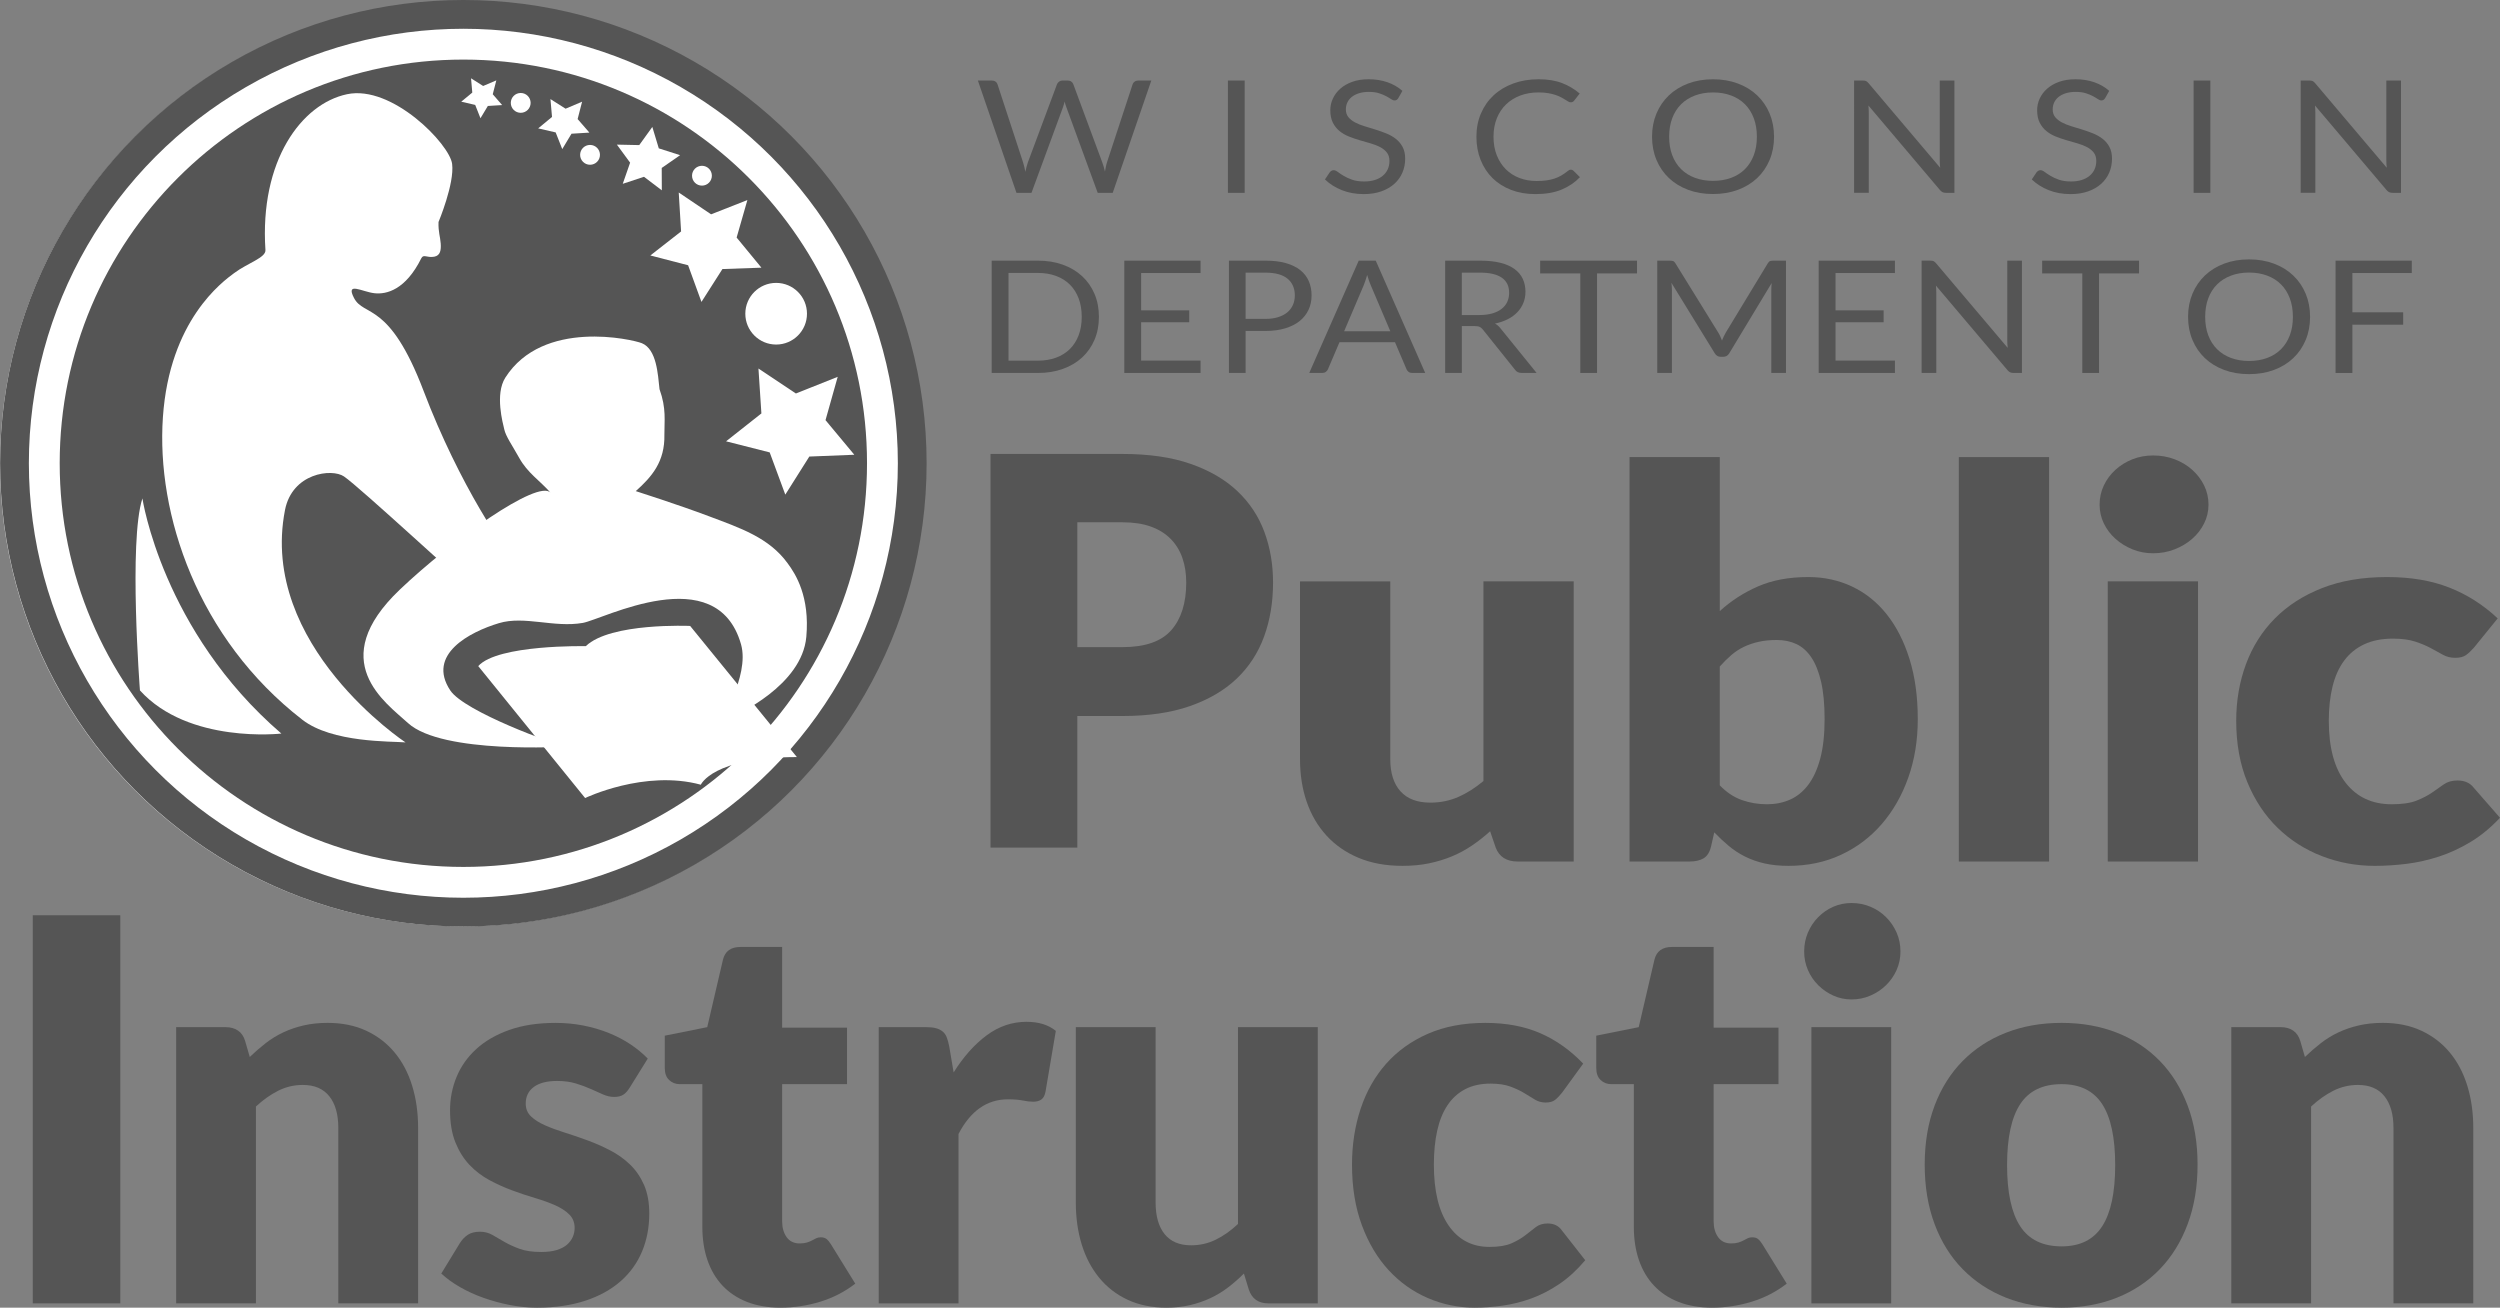 <?xml version="1.0" encoding="UTF-8"?><svg id="Layer_1" xmlns="http://www.w3.org/2000/svg" viewBox="0 0 458.235 239.682"><rect x="0" y="0" width="458.235" height="239.682" fill="#808080" stroke="none"/><defs><style>.cls-1{fill:#fff;}.cls-2{fill:none;stroke:#555;stroke-miterlimit:10;stroke-width:5.273px;}.cls-3{fill:#555;}</style></defs><path class="cls-3" d="M205.754,83.206c4.832,0,8.985.603,12.452,1.809,3.47,1.206,6.325,2.863,8.57,4.978,2.244,2.112,3.899,4.604,4.966,7.476,1.069,2.873,1.601,5.974,1.601,9.311,0,3.598-.549,6.899-1.647,9.904-1.098,3.005-2.779,5.577-5.037,7.725-2.261,2.147-5.125,3.82-8.592,5.026-3.47,1.206-7.574,1.805-12.313,1.805h-8.285v24.119h-15.913v-72.153h24.198ZM205.754,118.615c4.144,0,7.125-1.041,8.945-3.121,1.82-2.079,2.73-4.984,2.73-8.714,0-1.651-.233-3.153-.705-4.507-.469-1.354-1.186-2.518-2.142-3.492-.958-.974-2.167-1.725-3.626-2.254s-3.194-.793-5.202-.793h-8.285v22.881h8.285Z"/><path class="cls-3" d="M22.048,238.9H6.006v-71.137h16.042v71.137Z"/><path class="cls-3" d="M32.286,238.9v-50.631h9.059c.912,0,1.675.212,2.289.635.613.423,1.045,1.058,1.297,1.904l.849,2.93c.944-.911,1.918-1.758,2.926-2.539,1.006-.781,2.083-1.44,3.232-1.978,1.148-.537,2.39-.96,3.728-1.27,1.336-.309,2.791-.464,4.364-.464,2.673,0,5.041.48,7.101,1.44,2.06.96,3.798,2.295,5.214,4.004,1.416,1.708,2.484,3.743,3.208,6.103.723,2.36,1.085,4.924,1.085,7.69v32.175h-14.627v-32.175c0-2.474-.551-4.402-1.651-5.786-1.102-1.383-2.721-2.075-4.86-2.075-1.604,0-3.114.358-4.53,1.074-1.416.717-2.769,1.677-4.058,2.881v36.081h-14.627Z"/><path class="cls-3" d="M115.422,199.352c-.377.619-.778,1.059-1.203,1.318-.425.261-.967.391-1.628.391-.692,0-1.384-.154-2.076-.464-.692-.309-1.439-.643-2.241-1.001-.802-.357-1.707-.691-2.713-1.001-1.007-.309-2.155-.464-3.444-.464-1.856,0-3.279.366-4.27,1.099s-1.486,1.75-1.486,3.052c0,.944.322,1.726.967,2.344.645.618,1.502,1.164,2.571,1.636s2.28.92,3.633,1.342c1.352.424,2.737.896,4.152,1.416,1.416.521,2.799,1.132,4.152,1.831,1.352.7,2.563,1.562,3.633,2.588,1.069,1.025,1.926,2.271,2.571,3.735.645,1.465.967,3.222.967,5.272,0,2.507-.441,4.818-1.321,6.934-.881,2.116-2.194,3.938-3.94,5.468-1.746,1.53-3.901,2.719-6.464,3.564-2.564.846-5.513,1.27-8.847,1.27-1.667,0-3.334-.163-5.001-.488-1.667-.325-3.279-.765-4.836-1.318-1.557-.553-2.996-1.212-4.317-1.978-1.321-.765-2.453-1.587-3.397-2.466l3.397-5.565c.409-.65.896-1.163,1.463-1.538.566-.374,1.305-.562,2.218-.562.849,0,1.611.195,2.288.586.676.391,1.408.814,2.194,1.27.786.456,1.706.879,2.76,1.27,1.053.391,2.382.586,3.987.586,1.132,0,2.091-.122,2.878-.366.786-.244,1.416-.578,1.888-1.001.472-.423.817-.895,1.038-1.416.22-.521.33-1.058.33-1.611,0-1.009-.33-1.839-.991-2.49-.661-.65-1.526-1.212-2.595-1.685-1.07-.471-2.289-.91-3.657-1.317s-2.76-.871-4.176-1.392-2.807-1.147-4.176-1.88c-1.368-.732-2.587-1.66-3.657-2.783s-1.935-2.498-2.595-4.126c-.661-1.627-.991-3.596-.991-5.907,0-2.148.401-4.19,1.203-6.128.802-1.936,2.005-3.637,3.61-5.102,1.604-1.465,3.617-2.629,6.04-3.491,2.422-.862,5.252-1.294,8.493-1.294,1.761,0,3.468.163,5.12.488,1.651.326,3.2.781,4.647,1.367,1.446.586,2.768,1.277,3.963,2.075,1.195.798,2.249,1.668,3.161,2.612l-3.303,5.321Z"/><path class="cls-3" d="M143.08,239.682c-2.328,0-4.381-.351-6.158-1.05-1.777-.699-3.272-1.692-4.482-2.979-1.211-1.285-2.131-2.839-2.76-4.662-.629-1.823-.943-3.857-.943-6.104v-26.17h-4.152c-.755,0-1.4-.252-1.935-.757-.535-.504-.802-1.245-.802-2.222v-5.907l7.786-1.562,2.878-12.353c.377-1.562,1.447-2.344,3.208-2.344h7.644v14.794h11.89v10.351h-11.89v25.145c0,1.172.275,2.141.826,2.905.55.765,1.345,1.147,2.382,1.147.535,0,.983-.057,1.345-.171.361-.114.676-.244.944-.391.267-.146.519-.276.755-.391.236-.113.511-.171.826-.171.44,0,.794.106,1.062.317.267.212.543.545.826,1.001l4.435,7.177c-1.887,1.465-4.011,2.563-6.37,3.296-2.359.732-4.797,1.099-7.313,1.099Z"/><path class="cls-3" d="M161.065,238.9v-50.631h8.682c.723,0,1.329.065,1.816.195.487.131.896.334,1.227.61.33.276.582.643.755,1.099.172.456.322,1.009.448,1.66l.802,4.735c1.793-2.863,3.806-5.126,6.039-6.786s4.671-2.49,7.313-2.49c2.233,0,4.026.554,5.379,1.66l-1.887,11.132c-.126.684-.377,1.164-.755,1.44s-.881.415-1.51.415c-.535,0-1.164-.073-1.887-.22-.724-.146-1.636-.22-2.737-.22-3.838,0-6.858,2.116-9.059,6.347v31.053h-14.627Z"/><path class="cls-3" d="M211.815,188.269v32.126c0,2.507.55,4.443,1.651,5.811,1.101,1.367,2.72,2.051,4.86,2.051,1.604,0,3.106-.342,4.506-1.025,1.399-.684,2.76-1.644,4.082-2.881v-36.081h14.627v50.631h-9.059c-1.825,0-3.02-.846-3.586-2.539l-.896-2.93c-.944.945-1.919,1.799-2.926,2.563-1.007.766-2.084,1.416-3.232,1.953-1.148.537-2.383.96-3.704,1.27-1.321.309-2.769.464-4.341.464-2.674,0-5.041-.48-7.101-1.44-2.061-.96-3.798-2.303-5.213-4.028-1.416-1.725-2.485-3.759-3.208-6.103-.724-2.344-1.085-4.915-1.085-7.715v-32.126h14.627Z"/><path class="cls-3" d="M286.317,200.28c-.44.554-.865.993-1.273,1.318-.409.325-.991.488-1.746.488-.724,0-1.377-.179-1.958-.537-.583-.357-1.235-.757-1.958-1.196-.725-.439-1.573-.838-2.548-1.196-.976-.357-2.187-.537-3.634-.537-1.793,0-3.343.342-4.647,1.025-1.306.684-2.383,1.66-3.231,2.93-.85,1.27-1.479,2.824-1.888,4.662-.409,1.84-.613,3.915-.613,6.226,0,4.851.903,8.577,2.713,11.181,1.809,2.604,4.301,3.906,7.479,3.906,1.698,0,3.043-.22,4.034-.659s1.832-.928,2.524-1.465c.691-.537,1.328-1.033,1.911-1.489.581-.455,1.312-.684,2.193-.684,1.164,0,2.045.439,2.643,1.318l4.247,5.42c-1.511,1.79-3.099,3.246-4.766,4.369-1.668,1.123-3.374,2.002-5.12,2.637-1.745.635-3.499,1.074-5.261,1.318s-3.476.366-5.143.366c-2.989,0-5.844-.586-8.564-1.758s-5.111-2.872-7.172-5.103c-2.061-2.229-3.696-4.972-4.906-8.227-1.212-3.254-1.817-6.965-1.817-11.132,0-3.646.526-7.055,1.581-10.229,1.054-3.174,2.61-5.924,4.671-8.252,2.061-2.326,4.608-4.157,7.644-5.492,3.035-1.334,6.551-2.002,10.546-2.002,3.837,0,7.203.635,10.098,1.904,2.894,1.27,5.504,3.125,7.832,5.565l-3.869,5.322Z"/><path class="cls-3" d="M313.815,239.682c-2.328,0-4.381-.351-6.157-1.05-1.778-.699-3.272-1.692-4.482-2.979-1.212-1.285-2.132-2.839-2.761-4.662-.63-1.823-.943-3.857-.943-6.104v-26.17h-4.152c-.755,0-1.4-.252-1.935-.757-.535-.504-.802-1.245-.802-2.222v-5.907l7.785-1.562,2.878-12.353c.378-1.562,1.446-2.344,3.209-2.344h7.644v14.794h11.89v10.351h-11.89v25.145c0,1.172.274,2.141.825,2.905.55.765,1.345,1.147,2.383,1.147.535,0,.983-.057,1.345-.171s.677-.244.944-.391c.267-.146.519-.276.755-.391.235-.113.511-.171.825-.171.44,0,.794.106,1.062.317.268.212.543.545.826,1.001l4.435,7.177c-1.887,1.465-4.01,2.563-6.369,3.296s-4.798,1.099-7.313,1.099Z"/><path class="cls-3" d="M348.343,174.403c0,1.205-.235,2.336-.707,3.394-.473,1.058-1.117,1.985-1.935,2.783-.818.798-1.77,1.433-2.854,1.903-1.086.473-2.241.708-3.469.708-1.195,0-2.312-.235-3.35-.708-1.038-.471-1.958-1.105-2.761-1.903-.802-.798-1.432-1.726-1.887-2.783-.457-1.058-.685-2.188-.685-3.394,0-1.236.228-2.393.685-3.467.455-1.074,1.085-2.018,1.887-2.831.803-.813,1.723-1.448,2.761-1.904s2.154-.684,3.35-.684c1.228,0,2.383.228,3.469.684,1.085.456,2.036,1.091,2.854,1.904.817.813,1.462,1.757,1.935,2.831.472,1.074.707,2.23.707,3.467ZM346.645,188.269v50.631h-14.627v-50.631h14.627Z"/><path class="cls-3" d="M377.888,187.488c3.711,0,7.093.603,10.145,1.807,3.051,1.204,5.669,2.93,7.855,5.175,2.187,2.246,3.885,4.973,5.096,8.179s1.817,6.811,1.817,10.814c0,4.036-.606,7.674-1.817,10.912-1.211,3.239-2.909,5.989-5.096,8.251-2.187,2.264-4.805,4.004-7.855,5.225-3.052,1.221-6.434,1.831-10.145,1.831-3.744,0-7.148-.61-10.216-1.831-3.066-1.221-5.709-2.961-7.927-5.225-2.217-2.262-3.932-5.012-5.143-8.251-1.211-3.238-1.816-6.876-1.816-10.912,0-4.004.605-7.608,1.816-10.814s2.926-5.933,5.143-8.179c2.218-2.245,4.86-3.971,7.927-5.175,3.067-1.204,6.472-1.807,10.216-1.807ZM377.888,228.452c3.365,0,5.843-1.229,7.432-3.687,1.588-2.457,2.382-6.192,2.382-11.205s-.794-8.739-2.382-11.181c-1.589-2.441-4.066-3.662-7.432-3.662-3.461,0-5.992,1.221-7.597,3.662s-2.406,6.169-2.406,11.181.802,8.748,2.406,11.205c1.604,2.458,4.136,3.687,7.597,3.687Z"/><path class="cls-3" d="M408.981,238.9v-50.631h9.06c.911,0,1.675.212,2.288.635s1.045,1.058,1.298,1.904l.849,2.93c.944-.911,1.919-1.758,2.926-2.539,1.006-.781,2.083-1.44,3.231-1.978s2.391-.96,3.728-1.27c1.337-.309,2.792-.464,4.365-.464,2.673,0,5.04.48,7.101,1.44,2.06.96,3.799,2.295,5.214,4.004,1.416,1.708,2.484,3.743,3.209,6.103.723,2.36,1.085,4.924,1.085,7.69v32.175h-14.627v-32.175c0-2.474-.551-4.402-1.651-5.786-1.102-1.383-2.722-2.075-4.86-2.075-1.604,0-3.114.358-4.529,1.074-1.416.717-2.769,1.677-4.058,2.881v36.081h-14.627Z"/><path class="cls-3" d="M179.235,14.761h2.548c.274,0,.501.062.681.187.179.125.301.283.364.474l4.685,14.309c.084.259.161.537.229.833.068.297.134.608.198.934.074-.326.147-.639.222-.941.074-.302.158-.577.253-.826l5.334-14.309c.063-.163.187-.313.372-.453.185-.139.409-.208.673-.208h.886c.274,0,.499.062.672.187.174.125.298.283.372.474l5.302,14.309c.19.498.358,1.068.506,1.709.063-.316.121-.618.174-.905.053-.288.121-.556.206-.805l4.7-14.309c.053-.172.171-.326.356-.459.184-.134.409-.201.672-.201h2.39l-7.075,20.586h-2.754l-5.745-15.702c-.116-.297-.222-.642-.316-1.034-.053.191-.103.376-.15.553-.047.178-.098.338-.15.481l-5.777,15.702h-2.754l-7.074-20.586Z"/><path class="cls-3" d="M228.139,35.348h-3.07V14.761h3.07v20.586Z"/><path class="cls-3" d="M256.311,17.979c-.096.144-.195.251-.301.323s-.242.108-.412.108c-.18,0-.387-.082-.625-.244-.236-.163-.537-.342-.902-.539-.363-.196-.801-.375-1.312-.539-.512-.163-1.133-.244-1.859-.244-.688,0-1.293.084-1.82.251s-.969.395-1.322.682c-.354.288-.619.625-.799,1.013-.18.388-.27.807-.27,1.257,0,.575.156,1.051.467,1.429.312.378.723.702,1.234.97.512.269,1.092.5,1.742.697.648.196,1.312.4,1.994.611.68.21,1.344.448,1.994.711.648.264,1.229.596,1.74.999s.924.896,1.234,1.479c.311.584.467,1.303.467,2.155,0,.9-.168,1.745-.506,2.535-.338.791-.832,1.478-1.48,2.062-.648.584-1.445,1.044-2.389,1.379-.945.335-2.02.503-3.221.503-1.467,0-2.805-.242-4.013-.726-1.209-.483-2.24-1.137-3.095-1.961l.886-1.322c.084-.105.187-.194.309-.266.121-.072.256-.108.404-.108.222,0,.475.108.76.323s.641.453,1.068.711c.428.259.944.496,1.552.711.605.215,1.348.323,2.223.323.729,0,1.377-.091,1.947-.273s1.053-.438,1.447-.769c.396-.331.699-.726.91-1.186.211-.459.316-.972.316-1.537,0-.622-.154-1.132-.467-1.53-.311-.397-.719-.73-1.227-.999-.506-.268-1.084-.496-1.732-.682-.648-.187-1.314-.378-1.994-.575s-1.346-.424-1.994-.683c-.648-.258-1.227-.594-1.733-1.005-.506-.412-.915-.927-1.227-1.544s-.467-1.381-.467-2.292c0-.728.155-1.432.467-2.112.312-.68.763-1.283,1.354-1.81s1.321-.948,2.192-1.264c.869-.316,1.869-.474,2.998-.474,1.268,0,2.422.182,3.467.546,1.045.364,1.957.891,2.738,1.58l-.744,1.322Z"/><path class="cls-3" d="M287.933,31.095c.168,0,.321.062.459.187l1.202,1.192c-.929.977-2.055,1.738-3.379,2.284s-2.92.819-4.787.819c-1.636,0-3.118-.256-4.447-.769-1.33-.512-2.464-1.23-3.403-2.155-.939-.924-1.667-2.033-2.184-3.326-.518-1.293-.775-2.715-.775-4.267s.276-2.974.83-4.267c.555-1.293,1.332-2.404,2.335-3.333,1.002-.929,2.202-1.649,3.601-2.162,1.397-.512,2.94-.769,4.629-.769,1.667,0,3.104.235,4.313.704,1.208.469,2.281,1.106,3.221,1.911l-.997,1.278c-.074.096-.158.175-.254.237-.095.062-.232.093-.411.093-.138,0-.282-.045-.436-.137-.153-.091-.335-.203-.546-.337-.211-.134-.459-.278-.744-.431-.284-.153-.622-.296-1.013-.431s-.844-.247-1.361-.338c-.517-.091-1.113-.136-1.788-.136-1.214,0-2.324.189-3.331.567-1.008.378-1.876.917-2.604,1.616-.729.699-1.296,1.551-1.702,2.557-.406,1.005-.609,2.131-.609,3.376,0,1.284.203,2.428.609,3.434.406,1.005.96,1.855,1.662,2.55.702.695,1.532,1.224,2.493,1.587.96.364,1.994.546,3.102.546.675,0,1.282-.036,1.82-.107s1.036-.185,1.495-.338c.459-.153.887-.347,1.282-.582s.794-.515,1.195-.841c.179-.144.354-.215.522-.215Z"/><path class="cls-3" d="M325.173,25.061c0,1.542-.27,2.957-.808,4.245s-1.298,2.397-2.278,3.326c-.981.929-2.161,1.65-3.538,2.162-1.377.513-2.898.769-4.565.769s-3.187-.256-4.559-.769c-1.371-.512-2.548-1.233-3.529-2.162-.981-.929-1.74-2.038-2.278-3.326s-.808-2.703-.808-4.245.27-2.957.808-4.245,1.297-2.399,2.278-3.333c.981-.934,2.158-1.659,3.529-2.176,1.372-.517,2.892-.776,4.559-.776s3.188.259,4.565.776,2.557,1.243,3.538,2.176c.98.934,1.74,2.045,2.278,3.333s.808,2.703.808,4.245ZM322.024,25.061c0-1.264-.19-2.399-.57-3.405-.38-1.005-.918-1.855-1.614-2.55s-1.54-1.229-2.532-1.602-2.1-.56-3.323-.56c-1.214,0-2.316.187-3.308.56-.992.374-1.839.908-2.541,1.602-.701.694-1.242,1.544-1.622,2.55-.38,1.006-.569,2.141-.569,3.405s.189,2.397.569,3.397c.38,1.001.921,1.849,1.622,2.543.702.694,1.549,1.226,2.541,1.595.991.369,2.094.553,3.308.553,1.224,0,2.331-.184,3.323-.553s1.836-.9,2.532-1.595,1.234-1.542,1.614-2.543c.38-1,.57-2.133.57-3.397Z"/><path class="cls-3" d="M342.036,14.854c.132.062.281.189.45.381l13.137,15.515c-.032-.249-.053-.491-.063-.726-.011-.234-.016-.462-.016-.682v-14.582h2.69v20.586h-1.551c-.243,0-.446-.038-.609-.115-.164-.077-.325-.206-.483-.388l-13.12-15.501c.021.24.037.474.048.704.01.23.016.44.016.632v14.668h-2.69V14.761h1.583c.273,0,.477.031.609.093Z"/><path class="cls-3" d="M385.868,17.979c-.096.144-.196.251-.301.323-.106.072-.243.108-.412.108-.18,0-.388-.082-.625-.244-.237-.163-.538-.342-.902-.539-.363-.196-.802-.375-1.313-.539-.512-.163-1.132-.244-1.859-.244-.687,0-1.293.084-1.82.251s-.968.395-1.321.682c-.354.288-.62.625-.8,1.013-.179.388-.269.807-.269,1.257,0,.575.155,1.051.467,1.429.312.378.723.702,1.234.97.512.269,1.092.5,1.741.697.648.196,1.313.4,1.994.611.681.21,1.345.448,1.994.711.648.264,1.229.596,1.741.999.512.402.923.896,1.234,1.479.311.584.467,1.303.467,2.155,0,.9-.169,1.745-.507,2.535-.338.791-.831,1.478-1.479,2.062-.649.584-1.445,1.044-2.39,1.379s-2.019.503-3.221.503c-1.467,0-2.805-.242-4.013-.726-1.208-.483-2.239-1.137-3.094-1.961l.887-1.322c.084-.105.187-.194.309-.266.121-.072.255-.108.403-.108.222,0,.475.108.76.323.284.215.641.453,1.068.711.427.259.944.496,1.551.711s1.348.323,2.224.323c.728,0,1.377-.091,1.946-.273.57-.182,1.053-.438,1.448-.769.396-.331.699-.726.91-1.186.211-.459.316-.972.316-1.537,0-.622-.155-1.132-.467-1.53s-.72-.73-1.227-.999c-.506-.268-1.084-.496-1.732-.682-.649-.187-1.314-.378-1.994-.575-.681-.196-1.346-.424-1.995-.683-.648-.258-1.227-.594-1.732-1.005-.507-.412-.916-.927-1.227-1.544-.312-.618-.467-1.381-.467-2.292,0-.728.155-1.432.467-2.112.311-.68.762-1.283,1.354-1.81.59-.527,1.321-.948,2.191-1.264s1.87-.474,2.999-.474c1.267,0,2.422.182,3.466.546,1.045.364,1.958.891,2.738,1.58l-.743,1.322Z"/><path class="cls-3" d="M405.144,35.348h-3.07V14.761h3.07v20.586Z"/><path class="cls-3" d="M423.891,14.854c.132.062.281.189.45.381l13.137,15.515c-.032-.249-.053-.491-.063-.726-.011-.234-.016-.462-.016-.682v-14.582h2.69v20.586h-1.551c-.243,0-.446-.038-.609-.115-.164-.077-.325-.206-.483-.388l-13.12-15.501c.021.24.037.474.048.704.01.23.016.44.016.632v14.668h-2.69V14.761h1.583c.273,0,.477.031.609.093Z"/><path class="cls-3" d="M201.424,58.075c0,1.542-.269,2.945-.807,4.209s-1.298,2.346-2.279,3.247c-.981.9-2.158,1.597-3.529,2.09s-2.891.74-4.558.74h-8.483v-20.586h8.483c1.667,0,3.187.247,4.558.74s2.548,1.192,3.529,2.097c.981.905,1.741,1.99,2.279,3.254.538,1.265.807,2.667.807,4.209ZM198.275,58.075c0-1.264-.19-2.394-.57-3.39s-.918-1.839-1.614-2.529c-.697-.689-1.541-1.216-2.532-1.58-.992-.364-2.095-.546-3.308-.546h-5.397v16.076h5.397c1.213,0,2.316-.182,3.308-.546.991-.364,1.835-.888,2.532-1.573.696-.685,1.234-1.525,1.614-2.521s.57-2.126.57-3.391Z"/><path class="cls-3" d="M220.052,47.775v2.27h-10.889v6.838h8.815v2.184h-8.815v7.025h10.889v2.27h-13.975v-20.586h13.975Z"/><path class="cls-3" d="M228.313,60.661v7.7h-3.055v-20.586h6.695c1.435,0,2.683.151,3.743.452,1.06.302,1.938.73,2.635,1.286.696.555,1.216,1.226,1.559,2.011s.514,1.662.514,2.629c0,.958-.185,1.834-.554,2.629-.37.795-.91,1.48-1.622,2.054-.712.575-1.596,1.022-2.651,1.343-1.055.321-2.263.481-3.624.481h-3.64ZM228.313,58.449h3.64c.875,0,1.648-.105,2.318-.316s1.232-.505,1.686-.884c.454-.378.797-.831,1.029-1.357s.348-1.106.348-1.738c0-1.312-.446-2.337-1.337-3.074s-2.239-1.106-4.043-1.106h-3.64v8.476Z"/><path class="cls-3" d="M261.233,68.361h-2.374c-.274,0-.496-.062-.664-.187-.169-.125-.296-.283-.38-.474l-2.121-4.971h-10.177l-2.121,4.971c-.074.172-.2.326-.38.459-.179.134-.401.201-.665.201h-2.374l9.069-20.586h3.118l9.068,20.586ZM246.371,60.719h8.468l-3.561-8.375c-.232-.517-.459-1.164-.681-1.939-.116.393-.229.754-.341,1.084-.11.331-.219.62-.324.869l-3.562,8.361Z"/><path class="cls-3" d="M267.944,59.77v8.591h-3.055v-20.586h6.41c1.435,0,2.675.132,3.719.395,1.045.263,1.907.644,2.588,1.142s1.185,1.099,1.512,1.803c.326.704.49,1.492.49,2.363,0,.728-.127,1.408-.38,2.04s-.62,1.2-1.1,1.702c-.48.503-1.066.932-1.757,1.286-.691.354-1.475.623-2.351.804.38.201.718.494,1.013.876l6.616,8.174h-2.723c-.56,0-.971-.196-1.234-.589l-5.888-7.355c-.18-.23-.374-.395-.585-.496-.212-.101-.528-.151-.95-.151h-2.326ZM267.944,57.744h3.213c.896,0,1.686-.098,2.366-.294s1.25-.474,1.709-.833c.459-.359.805-.788,1.037-1.286.231-.498.348-1.048.348-1.652,0-1.226-.445-2.15-1.337-2.772s-2.219-.934-3.98-.934h-3.355v7.772Z"/><path class="cls-3" d="M300.056,47.775v2.341h-7.327v18.245h-3.07v-18.245h-7.359v-2.341h17.757Z"/><path class="cls-3" d="M315.306,61.645c.11.254.219.51.324.769.105-.268.216-.524.332-.769.116-.244.248-.491.396-.74l7.676-12.656c.138-.22.28-.354.428-.402s.358-.072.633-.072h2.264v20.586h-2.69v-15.127c0-.201.005-.417.016-.646s.026-.464.048-.704l-7.771,12.872c-.264.431-.633.646-1.107.646h-.443c-.475,0-.845-.215-1.108-.646l-7.944-12.915c.031.249.056.493.071.733.016.239.023.459.023.661v15.127h-2.69v-20.586h2.263c.274,0,.485.024.634.072.147.048.29.182.427.402l7.835,12.671c.147.229.276.472.388.725Z"/><path class="cls-3" d="M347.33,47.775v2.27h-10.889v6.838h8.815v2.184h-8.815v7.025h10.889v2.27h-13.975v-20.586h13.975Z"/><path class="cls-3" d="M354.413,47.868c.132.062.281.189.45.381l13.137,15.515c-.032-.249-.053-.491-.063-.726-.011-.234-.016-.462-.016-.682v-14.582h2.69v20.586h-1.551c-.243,0-.446-.038-.609-.115-.164-.077-.325-.206-.483-.388l-13.12-15.501c.021.24.037.474.048.704.01.23.016.44.016.632v14.668h-2.69v-20.586h1.583c.273,0,.477.031.609.093Z"/><path class="cls-3" d="M392.071,47.775v2.341h-7.327v18.245h-3.07v-18.245h-7.359v-2.341h17.757Z"/><path class="cls-3" d="M423.424,58.075c0,1.542-.27,2.957-.808,4.245s-1.298,2.397-2.278,3.326c-.981.929-2.161,1.65-3.538,2.162-1.377.513-2.898.769-4.565.769s-3.187-.256-4.559-.769c-1.371-.512-2.548-1.233-3.529-2.162-.981-.929-1.74-2.038-2.278-3.326s-.808-2.703-.808-4.245.27-2.957.808-4.245,1.297-2.399,2.278-3.333c.981-.934,2.158-1.659,3.529-2.176,1.372-.517,2.892-.776,4.559-.776s3.188.259,4.565.776,2.557,1.243,3.538,2.176c.98.934,1.74,2.045,2.278,3.333s.808,2.703.808,4.245ZM420.275,58.075c0-1.264-.19-2.399-.57-3.405-.38-1.005-.918-1.855-1.614-2.55s-1.54-1.229-2.532-1.602-2.1-.56-3.323-.56c-1.214,0-2.316.187-3.308.56-.992.374-1.839.908-2.541,1.602-.701.694-1.242,1.544-1.622,2.55-.38,1.006-.569,2.141-.569,3.405s.189,2.397.569,3.397c.38,1.001.921,1.849,1.622,2.543.702.694,1.549,1.226,2.541,1.595.991.369,2.094.553,3.308.553,1.224,0,2.331-.184,3.323-.553s1.836-.9,2.532-1.595,1.234-1.542,1.614-2.543c.38-1,.57-2.133.57-3.397Z"/><path class="cls-3" d="M442.068,47.775v2.27h-10.889v7.198h9.307v2.27h-9.307v8.85h-3.086v-20.586h13.975Z"/><path class="cls-3" d="M254.828,106.56v32.584c0,2.543.622,4.507,1.868,5.894,1.245,1.387,3.077,2.079,5.497,2.079,1.814,0,3.513-.346,5.097-1.039,1.582-.693,3.121-1.667,4.616-2.922v-36.596h16.543v51.353h-10.246c-2.063,0-3.416-.858-4.056-2.575l-1.015-2.971c-1.067.958-2.17,1.824-3.309,2.6-1.139.776-2.357,1.436-3.655,1.98-1.299.545-2.695.974-4.189,1.288-1.494.312-3.131.47-4.909.47-3.024,0-5.702-.487-8.032-1.461-2.331-.973-4.296-2.335-5.897-4.085-1.601-1.749-2.811-3.813-3.629-6.19-.819-2.377-1.228-4.984-1.228-7.824v-32.584h16.544Z"/><path class="cls-3" d="M298.684,157.913v-74.132h16.543v28.227c2.063-1.882,4.403-3.392,7.018-4.531,2.615-1.139,5.684-1.708,9.206-1.708,2.882,0,5.55.578,8.005,1.733,2.455,1.156,4.571,2.848,6.351,5.076,1.779,2.229,3.176,4.96,4.189,8.196,1.014,3.235,1.521,6.916,1.521,11.042,0,3.863-.578,7.429-1.734,10.697-1.156,3.268-2.774,6.107-4.855,8.517-2.082,2.411-4.572,4.293-7.472,5.646-2.9,1.354-6.11,2.03-9.633,2.03-1.637,0-3.104-.148-4.402-.445-1.3-.297-2.491-.718-3.576-1.263s-2.081-1.196-2.988-1.956c-.907-.759-1.788-1.585-2.642-2.477l-.587,2.575c-.249,1.058-.703,1.783-1.361,2.179-.658.396-1.521.595-2.588.595h-10.993ZM325.687,117.307c-1.21,0-2.304.107-3.282.322-.979.215-1.886.52-2.722.916s-1.609.9-2.321,1.51c-.712.611-1.423,1.312-2.135,2.104v21.789c1.245,1.288,2.597,2.188,4.057,2.699,1.458.512,2.988.768,4.589.768,1.529,0,2.936-.28,4.216-.842,1.281-.562,2.393-1.461,3.336-2.699.942-1.238,1.681-2.848,2.215-4.828.533-1.98.8-4.391.8-7.23,0-2.706-.213-4.984-.64-6.833-.428-1.849-1.023-3.343-1.788-4.481-.766-1.139-1.681-1.957-2.748-2.452-1.067-.495-2.26-.743-3.576-.743Z"/><path class="cls-3" d="M375.583,83.781v74.132h-16.544v-74.132h16.544Z"/><path class="cls-3" d="M404.805,92.497c0,1.222-.267,2.369-.801,3.441-.533,1.073-1.263,2.014-2.188,2.823-.926.809-2.001,1.453-3.229,1.931-1.228.479-2.535.718-3.923.718-1.353,0-2.615-.239-3.789-.718-1.174-.478-2.215-1.122-3.122-1.931-.907-.809-1.619-1.75-2.135-2.823-.516-1.072-.773-2.22-.773-3.441,0-1.254.258-2.427.773-3.516s1.228-2.046,2.135-2.872c.907-.825,1.948-1.469,3.122-1.932,1.174-.462,2.437-.693,3.789-.693,1.388,0,2.695.231,3.923.693,1.228.463,2.303,1.106,3.229,1.932.925.826,1.654,1.783,2.188,2.872.534,1.089.801,2.262.801,3.516ZM402.884,106.56v51.353h-16.544v-51.353h16.544Z"/><path class="cls-3" d="M453.432,118.743c-.499.562-.979,1.007-1.441,1.337-.463.33-1.12.495-1.975.495-.818,0-1.557-.182-2.214-.545-.659-.363-1.397-.768-2.215-1.213-.819-.446-1.779-.85-2.882-1.214-1.104-.363-2.474-.544-4.109-.544-2.028,0-3.781.347-5.257,1.04-1.477.693-2.695,1.685-3.655,2.972-.961,1.287-1.673,2.864-2.135,4.729-.463,1.866-.694,3.971-.694,6.314,0,4.919,1.022,8.699,3.069,11.34,2.045,2.642,4.864,3.962,8.458,3.962,1.922,0,3.442-.223,4.563-.669,1.12-.445,2.072-.94,2.855-1.485s1.503-1.048,2.161-1.511c.658-.462,1.485-.693,2.482-.693,1.315,0,2.312.446,2.988,1.338l4.803,5.496c-1.708,1.816-3.505,3.293-5.39,4.433-1.887,1.139-3.816,2.03-5.791,2.674-1.974.644-3.958,1.089-5.95,1.337s-3.932.371-5.816.371c-3.381,0-6.609-.594-9.687-1.782s-5.781-2.913-8.111-5.175c-2.331-2.261-4.181-5.043-5.55-8.345-1.37-3.301-2.055-7.064-2.055-11.29,0-3.697.595-7.156,1.787-10.374,1.192-3.22,2.953-6.009,5.283-8.37,2.33-2.36,5.212-4.217,8.646-5.571,3.434-1.354,7.409-2.031,11.928-2.031,4.34,0,8.146.644,11.42,1.932s6.226,3.169,8.859,5.645l-4.376,5.398Z"/><circle class="cls-1" cx="141.845" cy="55.979" r="5.614"/><circle class="cls-1" cx="84.793" cy="84.994" r="84.793"/><circle class="cls-2" cx="84.931" cy="84.912" r="82.276"/><path class="cls-3" d="M158.919,84.913c0,40.863-33.123,73.99-73.985,73.99S10.942,125.776,10.942,84.913,44.068,10.921,84.934,10.921s73.985,33.127,73.985,73.992Z"/><path class="cls-1" d="M80.381,40.686s2.947-7.037,2.492-10.637c-.429-3.587-10.993-14.552-19.282-12.776-8.301,1.764-16.03,12.142-14.936,28.564.091,1.402-3.247,2.365-5.722,4.207-2.17,1.609-11.86,8.648-13.074,26.439-1.228,17.788,6.379,40.581,25.549,55.433,5.492,4.268,16.304,3.933,18.921,4.161,0,0-26.923-17.78-22.093-42.58,1.324-6.8,8.581-7.684,10.812-6.17,2.843,1.926,22.178,19.845,25.359,22.445,3.187,2.596,7.341,2.846,7.2-2.372-.177-6.236.617-3.58-1.054-4.684-1.678-1.094-10.348-13.79-16.91-31.061-6.314-16.599-10.922-13.478-12.76-17.046-1.571-3.041,1.52-1.108,3.743-.864,2.224.258,5.723-.622,8.594-6.4.424-.836,1.001-.042,2.383-.295,1.12-.21,1.262-1.224,1.176-2.426-.077-1.205-.467-2.121-.399-3.938Z"/><path class="cls-1" d="M26.105,91.359s3.627,24.308,25.466,43.097c0,0-16.986,1.955-25.921-7.909,0,0-2.092-27.374.454-35.188Z"/><path class="cls-1" d="M100.921,90.319c-2.033-2.299-4.226-3.622-5.763-6.406-1.286-2.308-2.447-3.92-2.731-5.222-.238-1.049-1.746-6.419.19-9.465,6.894-10.843,23.358-7.005,25.037-6.318,2.727,1.131,2.926,5.709,3.233,8.428,1.286,3.584.87,5.814.893,8.332.105,4.987-2.323,7.728-5.244,10.351,0,0,7.758,2.473,13.429,4.613,5.705,2.146,10.995,3.916,14.389,8.595,1.526,2.044,4.095,6.154,3.439,13.509-.804,8.889-12.592,14.242-14.562,15.145-1.943.902,4.307-7.734,2.595-13.785-4.47-15.674-25.369-4.537-29.017-3.919-5.273.918-10.692-1.361-15.352.042-5.326,1.6-13.3,5.73-8.927,12.327,2.574,3.896,19.278,9.99,21.291,10.297,0,0-22.77,1.441-29.039-4.313-4.093-3.751-15.246-11.343-1.501-24.453,9.409-8.966,25.366-20.331,27.64-17.758Z"/><path class="cls-1" d="M87.657,122.091l19.593,24.186s10.896-5.251,21.208-2.444c0,0,2.16-5.063,17.606-5.067l-19.563-24.035s-14.619-.652-19.129,3.707c0,0-16.137-.341-19.714,3.654Z"/><circle class="cls-1" cx="142.264" cy="57.503" r="5.651"/><circle class="cls-1" cx="108.151" cy="28.382" r="1.818"/><polygon class="cls-1" points="119.567 23.266 120.752 27.193 124.659 28.443 121.29 30.784 121.308 34.886 118.041 32.405 114.146 33.69 115.496 29.816 113.07 26.508 117.171 26.595 119.567 23.266"/><polygon class="cls-1" points="124.408 35.285 130.336 39.285 136.992 36.668 135.02 43.542 139.565 49.064 132.418 49.313 128.572 55.342 126.126 48.621 119.204 46.826 124.839 42.423 124.408 35.285"/><polygon class="cls-1" points="139.019 67.545 145.883 72.125 153.547 69.067 151.312 77.01 156.589 83.354 148.344 83.683 143.941 90.662 141.08 82.922 133.082 80.891 139.559 75.779 139.019 67.545"/><polygon class="cls-1" points="100.893 18.159 103.669 19.924 106.696 18.638 105.876 21.824 108.034 24.306 104.751 24.509 103.058 27.33 101.85 24.27 98.644 23.531 101.181 21.436 100.893 18.159"/><polygon class="cls-1" points="86.338 14.351 88.555 15.76 90.973 14.733 90.318 17.277 92.042 19.259 89.42 19.422 88.067 21.674 87.102 19.231 84.543 18.64 86.568 16.968 86.338 14.351"/><circle class="cls-1" cx="95.444" cy="18.86" r="1.818"/><circle class="cls-1" cx="128.663" cy="32.206" r="1.818"/></svg>